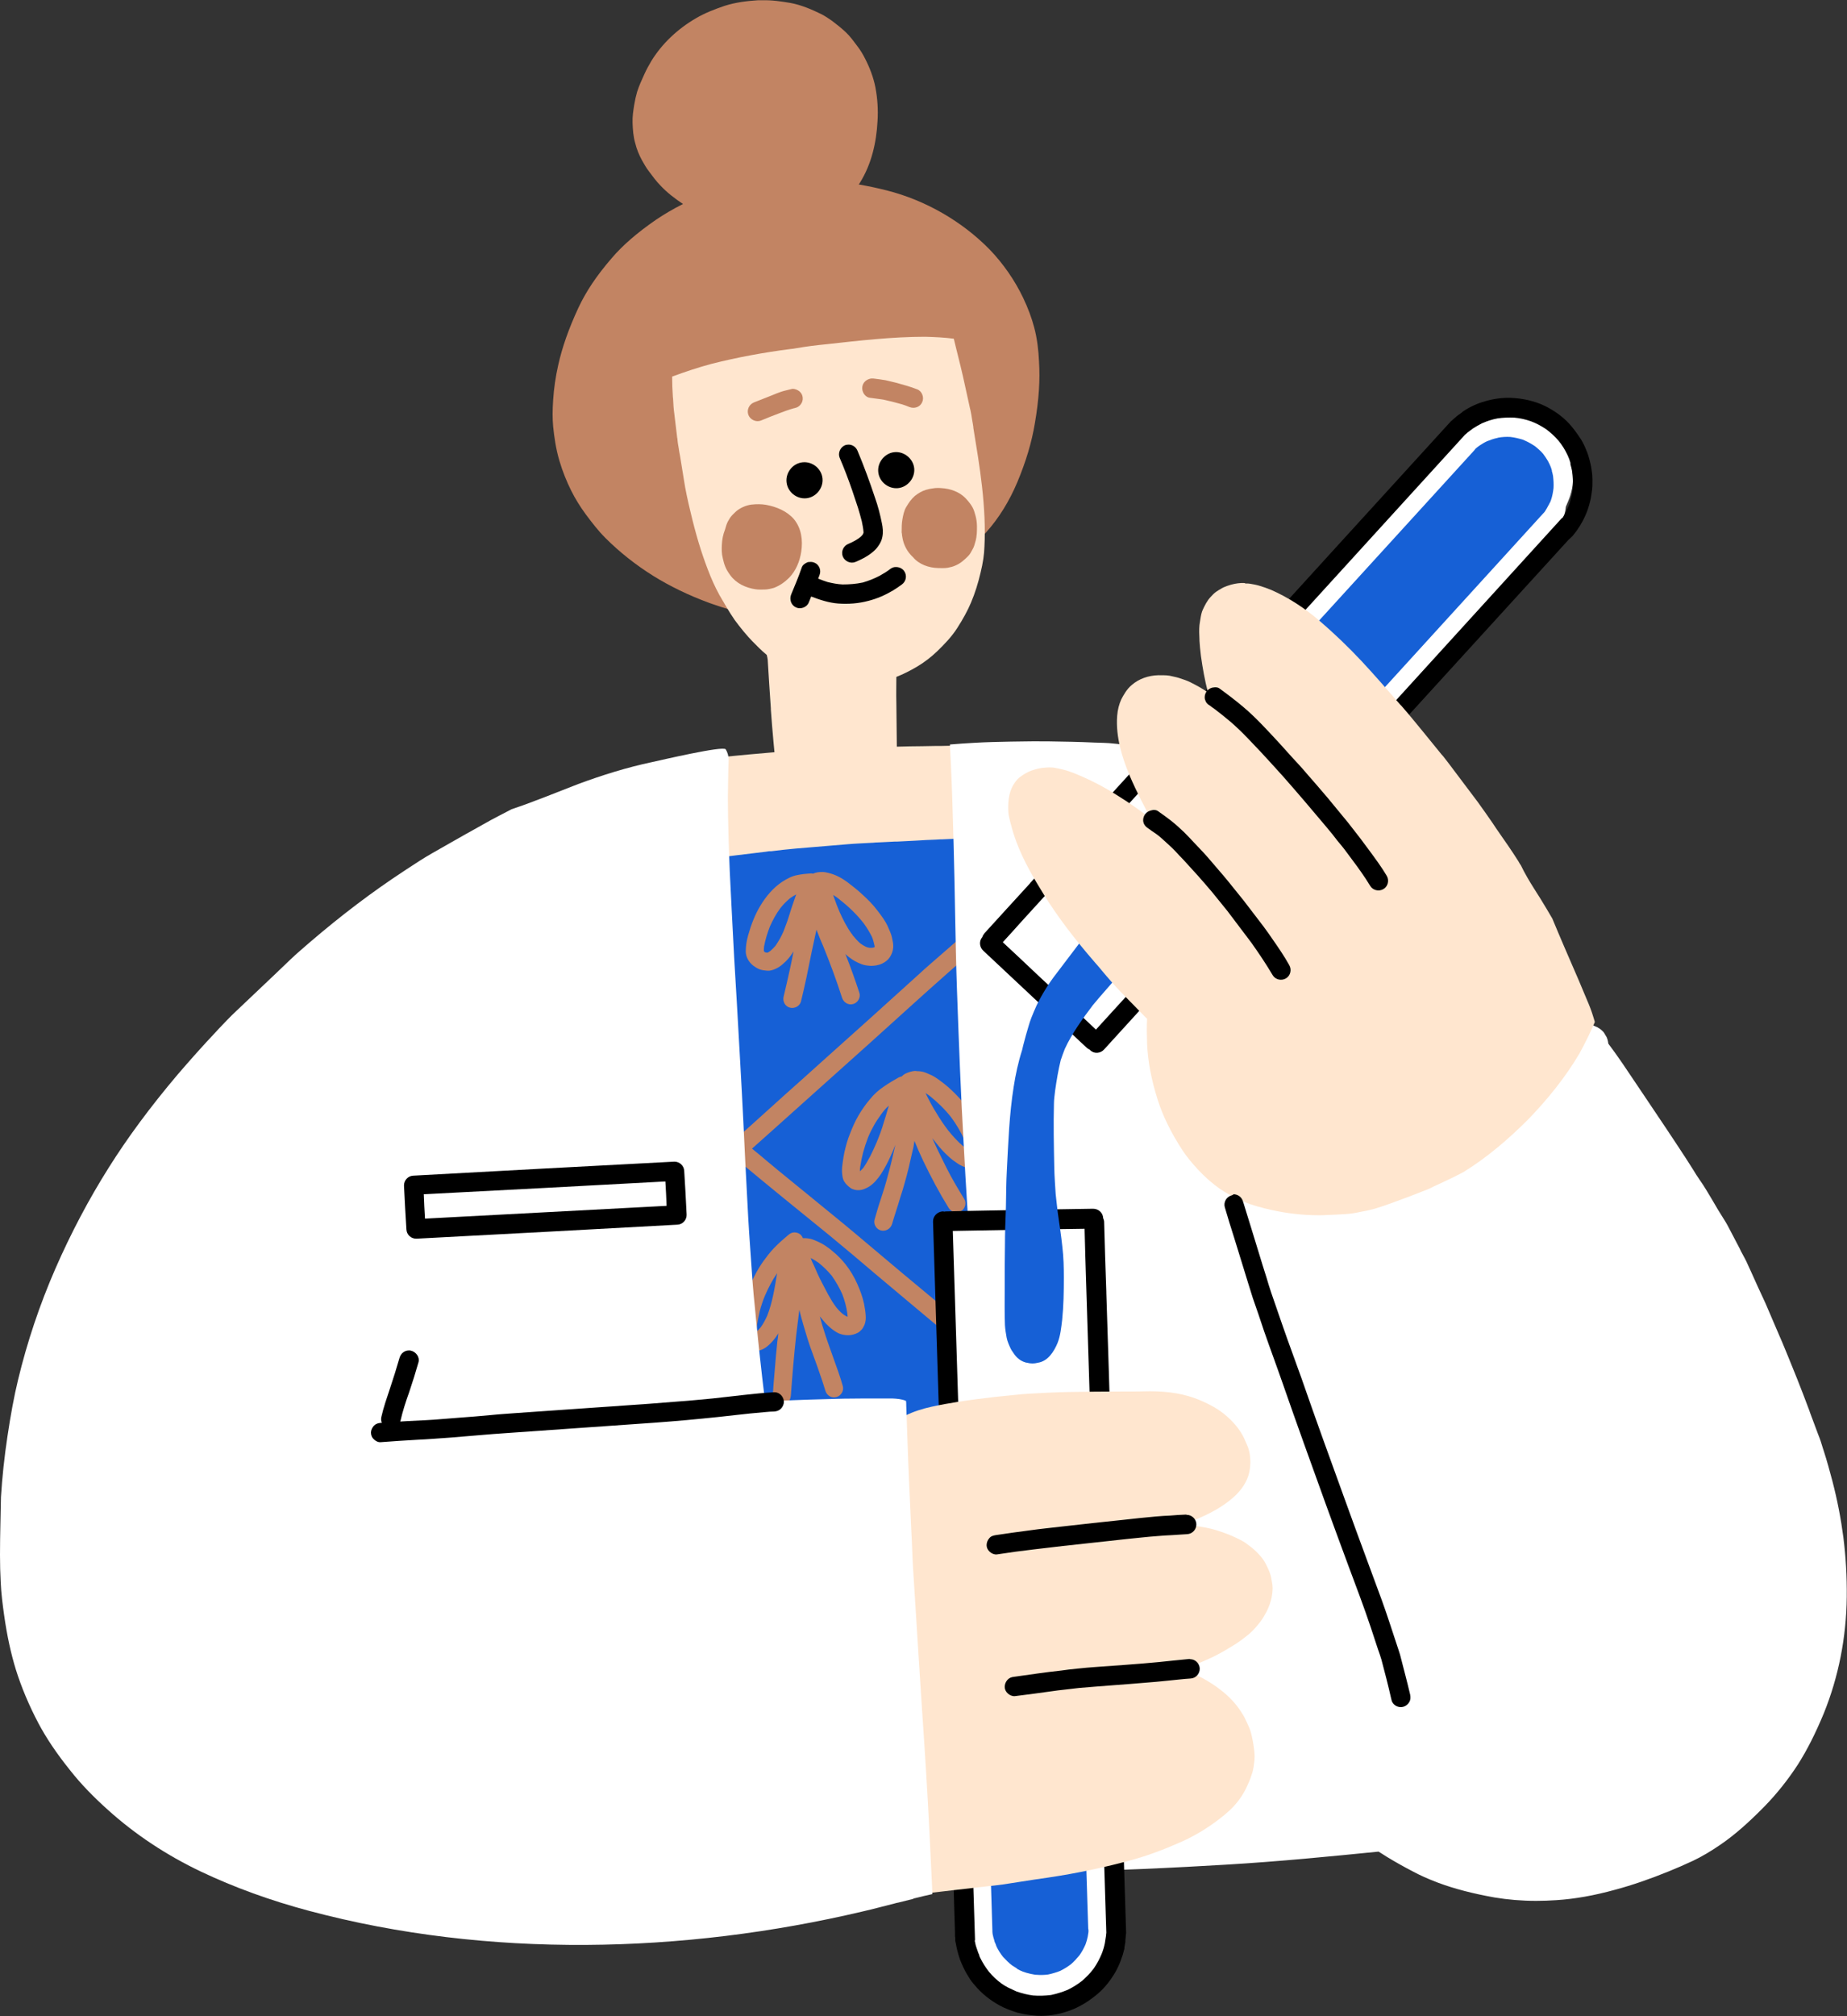 <?xml version="1.0" encoding="UTF-8" standalone="no"?><svg xmlns="http://www.w3.org/2000/svg" xmlns:xlink="http://www.w3.org/1999/xlink" fill="#000000" height="835.2" preserveAspectRatio="xMidYMid meet" version="1" viewBox="-194.0 -274.2 765.3 835.2" width="765.3" zoomAndPan="magnify"><rect x="-194.0" y="-274.2" width="765.3" height="835.2" fill="#333333" stroke="none"/><g id="change1_1"><path d="M455.7-66.4c-0.3,0.7-0.6,1.4-0.9,2.1c-0.2,2.2-0.8,4.5-1.9,6.7c-3.7,7.3-9.4,13.4-14.8,19.5 c-5.4,6.1-10.8,12.2-16.3,18.2c-5.3,5.8-10.6,11.5-16.4,16.7c-1,1-2.1,1.9-3.2,2.8c-0.3,5.5-3.9,10.3-8.7,12.8 c-2.7,4.2-7.1,6.8-12.9,7.1c-8.8,0.4-15.7-7.6-15.9-15.9c-0.1-2.8,0.3-5.5,1.1-8c-6.2,6-15.9,5.2-22-0.4c-6.4-5.9-5.7-16.5,0-22.5 c10-10.5,20.1-21,30.1-31.5c9.4-9.9,18.5-20.5,29.2-29c11.8-9.4,26.9-19.8,42-10.8c7.6,4.6,12,12.2,12.6,21 C458-73.7,457.2-69.9,455.7-66.4z" fill="#ffffff"/></g><g id="change2_1"><path d="M234.8-98.9c-1.3,7.9-3.7,15.9-7.3,24.5c-3.3,7.8-7.6,14.8-12.8,20.6c-2.9,3.2-6.4,5.9-9.8,8.4 c-3.2,2.3-7,4.2-12.5,6c-3.6,1.3-7.7,2-12.3,2.2c-10.3,5-21.1,9.2-31.6,13.2c-2.3,0.9-4.6,1.8-6.9,2.7l-1,0.4l-0.3,0.1 c-0.7,0.3-1.4,0.6-2.1,1c-1.2,0.6-2.4,1.1-3.7,1.6c-1,0.3-2.1,0.5-3.4,0.5c-0.9,0-1.8-0.1-3-0.2c-3.1-0.4-7.2-1-11.3-1.7 c-5.1-1-10.6-2.6-16.8-4.8c-8.7-3.2-16.5-7-23.4-11.3c-7.2-4.5-13.9-9.8-19.7-15.6c-3.1-3.1-5.7-6.5-8.3-10c-2.2-3-4.2-6.2-5.9-9.6 c-1.9-3.8-3.6-8-4.9-12.4c-1.5-5-2.2-10.2-2.6-14.2c-0.3-3.2-0.3-6.7,0-11.1c0.3-4.7,1-9.5,2.1-14.4c1.6-7.2,4.3-15,8.4-23.8 c3.1-6.6,7.4-13.1,13.7-20.4c4.6-5.4,10.5-10.5,18.3-15.9c3.4-2.3,7.1-4.5,11.3-6.6c-3.3-2.2-6.6-4.7-9.3-7.6 c-1.8-1.8-3.3-3.9-4.8-5.9c-1.1-1.4-2-3-2.9-4.6c-1.2-2.2-2.2-4.6-2.8-7.1c-0.8-2.7-1-5.6-1.1-8.4c-0.1-2.6,0.3-5.1,0.7-7.6 c0.3-1.8,0.7-3.6,1.2-5.3c0.8-2.5,1.9-4.9,3-7.3c0.8-1.8,1.8-3.6,2.8-5.3c4.5-7.4,11.1-13.5,18.5-17.8c3.7-2.2,7.9-3.8,12-5.2 c4.4-1.4,9.1-2,13.8-2.3c0.6,0,1.2,0,1.8,0c4.1-0.1,7.9,0.5,11.5,1.1c4.5,0.8,8.9,2.7,13,4.7c1.5,0.8,2.9,1.7,4.3,2.7 c2,1.5,4,3.1,5.8,4.8c1.8,1.7,3.3,3.8,4.8,5.8c1.2,1.6,2.2,3.2,3.1,5c1.9,3.7,3.5,7.8,4.3,11.9c0.9,4.7,1.2,9.4,0.9,14.1 c-0.5,9-2.5,17.8-7.3,25.5c-0.1,0.2-0.3,0.5-0.5,0.7c3.9,0.7,7.8,1.5,11.7,2.5c16.1,4.1,31.1,12.8,42.5,24.4 c5.7,5.9,10.5,12.9,13.9,20c2.1,4.4,3.6,8.5,4.6,12.3c1.3,4.8,1.8,9.8,2,14C237-117,236.5-108.8,234.8-98.9z" fill="#c28463"/></g><g id="change3_1"><path d="M250.6,56.8c-0.3,2.1-1.5,4.1-3.1,5.5C247,73.2,246.4,86,246,98.4l-0.1,4.2l-0.1,4.1 c-0.2,7.5-0.4,16.1-0.7,24.4v0.6l-0.1,3c-0.4,10.5-0.8,20.9-1.1,31.4c-0.4,10.7-0.7,22.2-1,35.1c-0.2,11-0.3,22.1-0.4,32.8v4.1 c0.1,2.8,0.1,5.6,0.2,8.4v0.3c0.1,6.9,0.3,14.7,0.6,22.2c0.6,12.4,1.2,24.8,1.8,37.2c0.1,2.2,0.2,4.4,0.4,6.7 c0.4,7.5,0.9,16.1,0.9,24.2v0.5c0,2.6,0,5.1-0.1,7.5c-0.1,2.5-1.4,5.1-3.9,7.3c-2.2,2.1-5,2.9-7.5,3.5c-2.3,0.6-4.8,1-7.5,1.4 c-2.1,0.3-4.3,0.5-7,0.6l-5.3,0.3l-5.2,0.3c-1.5,0.1-3.1,0.1-4.4,0.1h-0.6c-0.4,0-0.9,0-1.3,0l-9.7,0.2c-17.7,0.4-37.8,0.8-57.4,1 H136c-3.2,0-6.5,0.1-9.8,0.1c-2.2,0-4.5,0-6.9-0.1c-2.2-0.1-4.4-0.2-6.6-0.7l-2.1-0.6c-1.4-0.6-2.5-1.5-3.4-2.7 c-1.4-1.8-2-4.1-1.7-6.4c0.3-2.2,1.5-4.2,3.2-5.5c1.2-0.9,2.8-1.6,4.3-1.8c0.8-0.1,1.5-0.1,2.2,0.1c2.5,0.6,5.2,0.7,7.7,0.7h1 c2.2,0,4.4,0,6.5,0c-0.7-0.5-1.4-1.1-1.9-1.8c-1.5-2-2.9-4.1-4.3-6.2l-0.6-0.9c-2.2-3.3-4.1-6.4-5.8-9.5c-2.1-3.7-3.2-7.9-4.2-11.9 v-0.2c-1.4-5.4-2.1-10.9-2.7-16.1l-0.6-5.5l-0.6-5.5c-1-9-1.9-18-2.7-26.7l-0.3-3.3c-0.2-1.9-0.3-3.7-0.5-5.6 c-0.3-3.7-0.7-7.6-1.1-11.4l-0.9-7.5l-1.4-11.9c-1-8.6-2.1-17.4-3.2-25.8l-0.9-7.4l-1.3-10.2c-2.2-17.1-4.3-34.3-6.5-51.4 c-1.5-12.2-3-24.3-4.5-36.5c-0.5-4.3-1-8.7-1.6-13.5l-0.2-1.7c-0.4-3.1-0.8-6.8-1.1-10.3c-0.2-1.8-0.3-3.7-0.3-5.6 c0-0.3,0-0.6,0-0.8v-0.4c0-1.7-0.1-3.4,0.1-5.1c0.1-1,0.5-2.2,1-3.4c0.7-1.5,1.6-2.6,3-3.9c1.4-1.2,3.2-2,5.7-2.3 c0.3,0,0.5-0.1,0.8-0.1c4.1-0.4,8.2-0.8,12.3-1.2c6.8-0.7,13.9-1.3,20.8-1.9l-0.4-4.2c-0.4-4.5-0.8-9.1-1.1-13.5v-0.5 c-0.5-6.9-0.9-13.6-1.3-20.1c-0.1-0.7-0.2-1.4-0.4-2c-2.2-1.8-4.2-3.9-5.9-5.6c-2.5-2.6-4.9-5.5-7.4-8.9c-2.4-3.5-4.5-7.2-6.3-10.3 c-1.8-3.3-3.4-6.8-4.9-10.8c-2.6-6.8-4.9-14.3-7.1-23.7c-1.2-4.9-2.1-9.2-2.7-13.1l-1.6-9.9l-0.3-1.6L87.3-88v-0.1 c-0.2-1.2-0.5-2.7-0.6-4.1v-0.2l-0.1-0.4c-0.4-3.4-0.8-6.7-1.2-10c-0.3-2.1-0.4-4.1-0.5-6.1l-0.1-0.9c-0.2-2.9-0.3-5.6-0.3-8.3v-0.1 c5.4-2,10.8-3.8,16.4-5.3c10.7-2.7,21.6-4.7,32.5-6.1c0.9-0.1,1.9-0.2,2.8-0.4c4-0.7,8.1-1.2,12.2-1.6c13.6-1.5,27.2-3.1,40.9-3.1 c4,0.1,8,0.3,11.9,0.8c0.3,1.1,0.5,2.2,0.8,3.3c1.3,5.2,2.7,10.7,3.9,16.4l2,9.1l0.2,0.8c0.3,1.3,0.5,2.7,0.7,4 c0.1,0.6,0.2,1.1,0.3,1.7l0.2,1.3v0.3c1.3,8,2.7,16.2,3.6,24.4c1,8.9,1.4,17.2,1,24.8c-0.1,3.3-0.6,6.7-1.6,10.8 c-1,4.3-2.3,8.5-4,12.5c-1.4,3.3-3.2,6.6-5.7,10.5c-2.3,3.6-5.4,6.8-8.3,9.6c-2.4,2.3-5.2,4.5-8.4,6.4c-2.9,1.7-5.7,3.1-8.5,4.2v0.1 c0,3.4-0.1,7,0,10.6l0.1,9.1l0.1,9.1c3.5-0.1,7.1-0.2,10.6-0.2l5.5-0.1h1.9h0.3c9.9-0.2,20.2-0.4,30.3-0.9l1.9-0.1l1.8-0.1 c2.6-0.1,4.6,0.4,6.3,1.7c1.6,1.2,2.7,3,3.1,5c2.1,0.4,4,1.6,5,3.1c1.5,2.3,3.1,4.6,4.6,6.9C250.3,52.5,250.9,54.6,250.6,56.8z" fill="#ffe6cf"/></g><g id="change4_1"><path d="M261.1,78.5c0,2.3-0.9,4.5-2.5,6.1c-0.1,0-0.2,0.1-0.2,0.1c-0.1,1.7-0.2,3.5-0.3,5.2l-0.1,2V92v0.5v0.2 c-0.2,4.2-0.3,8.9-0.4,13.5l-0.1,4.5v0.4c0,4-0.1,7.5-0.1,11.1c-0.1,12-0.1,23.9-0.1,35.9c-0.1,20.1-0.2,42.4-0.6,68.3 c-0.1,7.1-0.3,14.4-0.5,20.8v0.4v0.9v0.7l-0.1,2.6v0.1c-0.1,2.4-0.1,4.9-0.2,7.3c0,2.6-0.2,5.3-0.3,7.7v0.3v0.5v0.4v0.1l-0.1,1 c0,0.7-0.1,1.3-0.1,2l-0.5,10.6l-0.5,10.2c-0.1,3-0.4,5.9-0.6,9.1v0.4c-0.1,1.3-0.2,2.7-0.3,4c-0.2,3.9-0.5,7.7-0.8,11.6 c0,0.6-0.1,1.1-0.1,1.7v0.2c0,1.1-0.1,2.2-0.2,3.2l-0.2,1.7l-1.9,17.4c-0.5,4.2-1.2,8.5-1.9,12.6v0.1v0.2v0.1l-0.5,2.9 c-0.6,3.1-1.1,6.3-1.7,9.4c0.3,0,0.6,0.1,0.9,0.2c2.1,0.6,4,2,5.1,3.9c1.2,2,1.5,4.4,0.9,6.6c-0.6,2.2-2.1,4.2-3.9,5.1 c-2.1,1-4.1,1.8-6,2.5c-2.4,13.7-4.8,27.1-6.9,38.6c-0.4,2.2-2.2,4.1-3.9,5.1c-1.3,0.8-2.8,1.2-4.3,1.2c-0.8,0-1.6-0.1-2.3-0.3 c-2.1-0.6-4-2-5.1-3.9c-1.1-1.9-1.4-3.9-0.9-6.6c0.6-3.3,1.1-6.5,1.7-9.7l0.6-3.4l1-5.8c0.7-4.1,1.5-8.3,2.3-12.5h-2h-2 c-1.3,0.1-2.5,0.1-3.8,0.1h-1.2l-3,0.1c-4.6,0-9.1,0.2-13.5,0.3l-3.7,0.1l-10.4,0.3h-0.1c-6.9,0.2-13.7,0.4-20.6,0.6 c-12.3,0.4-24.8,0.8-35.5,1.1c-5.3,0.1-10.9,0.4-16.1,0.6h-0.7l-1.2,0.1c-4.1,0.2-8.2,0.3-12.3,0.5c-0.9,0-1.7,0.1-2.5,0.1l-1.3,0.1 h-0.1h-0.2h-0.3h-0.3c-4.4,0.2-9.4,0.4-14.2,0.4c-2.9,0-5.5-0.1-8-0.2l-1.8-0.1c-3.6-0.2-7.4-0.4-10.9-1.4c-1.3-0.3-2.5-0.8-3.5-1.3 c-0.8-0.4-1.6-1-2.3-1.6c-0.2-0.2-0.4-0.3-0.6-0.5c-1.1-0.8-2.1-2.8-2.6-4.3c-0.3-0.7-0.4-1.4-0.6-2.3c-0.3-1.8-0.5-3.7-0.6-5.4 c-0.1-0.8-0.1-1.6-0.2-2.4l-0.2-1.7l-0.1-1l-0.1-1.1c-0.8-9.1-1.8-19-3.2-31c-1.4-13.1-2.8-25.8-4-37c-0.9-8.4-1.6-17-2.2-24.5v-0.4 l-0.2-2.1l-0.1-1.7c-0.1-1.6-0.3-3.3-0.4-5c-0.6-7.7-1.3-15.5-1.9-23.6v-0.2l-0.7-9.2c-0.7-9.1-1.6-18.3-2.4-26.4l-0.1-0.9v-0.3 l-0.4-4.3c-1-10.6-2-21-3.1-33.3c-0.8-8.3-1.5-17.2-1.9-25.8c-0.2-6.7-0.4-15.5,0.3-24.3c0.4-4.6,1.1-9.3,2.1-13.8 c-3.2,0.1-5.7,0.1-8,0.1h-0.5c-4.7-0.1-8.6-4-8.6-8.6c0-2.2,0.9-4.4,2.5-6c1.6-1.6,3.7-2.5,6-2.5h0.7c3.3,0,6.7,0,10.4-0.1l2.7-0.1 l2.8-0.1h0.5h0.2c0.8-0.2,1.5-0.3,2.3-0.3c0.4,0,0.8,0,1.2,0.1l14.9-1.3c3.6-0.3,7.3-0.7,10.5-1.1h0.2h0.2h0.4 c1.6-0.2,3.3-0.4,5-0.6c4.4-0.5,8.8-1,13.2-1.5c12-1.4,24.1-2.8,36.1-4.3l1.3-0.2h0.3h0.4h0.2c3.1-0.4,6.7-0.8,10.1-1.1l10.8-0.9 l10.8-0.9c3.4-0.3,6.8-0.4,10.1-0.6h0.1h0.1l1.1-0.1c0.8,0,1.5-0.1,2.3-0.1l5.9-0.3h0.5h0.5l7.9-0.4c2.7-0.2,5.3-0.3,8-0.4l1.7-0.1 h0.6c7.7-0.3,15.6-0.7,23.4-1.2c1.5-0.1,3-0.2,4.5-0.3l1.5-0.1h0.5c3.9-0.3,7.1-0.5,10.4-0.7c1.6,0,3.3-0.1,4.9-0.2h0.6h0.4h0.2 c2.7-0.1,6.8-0.3,10.6-0.6c0.1,0,0.3,0,0.4,0c1.9,0,4.1,1,5.1,2.1C260.2,74,261.1,76.3,261.1,78.5z" fill="#1660d6"/></g><g id="change2_2"><path d="M123.3,120.3c0.1,0,0.1,0,0.2,0.1c0,0,0,0-0.1,0C123.3,120.3,123.3,120.3,123.3,120.3z M115,119.9 c0-2.3,0.4-4.6,1-6.7c1.2-4.3,2.8-8.5,5.1-12.3c2.3-3.8,5.3-7.4,9.1-9.9c1.9-1.2,3.9-2.3,6.1-2.7c1.9-0.4,3.9-0.6,5.9-0.7 c0.2,0,0.5,0.1,0.7,0.1c1.1-0.5,2.3-0.7,3.8-0.7c0.9,0,1.8,0.2,2.6,0.4c2.9,0.7,5.5,2.1,7.8,3.8c2.2,1.7,4.3,3.3,6.3,5.2 c2.2,2,4.3,4.1,6.1,6.5c1.7,2.2,3.4,4.4,4.5,7c0.6,1.4,1.3,2.8,1.6,4.3c0.3,1.4,0.6,2.7,0.5,4.1c-0.1,1.4-0.6,2.8-1.4,4 s-1.9,2-3.1,2.6c-0.8,0.4-1.6,0.6-2.5,0.8c-0.7,0.1-1.5,0.2-2.2,0.2c-1.3-0.1-2.7-0.2-3.9-0.7c-1.3-0.5-2.6-1.1-3.8-1.9 c-1-0.7-2-1.4-2.9-2.3c2.1,5.3,4,10.6,5.8,16.1c0.6,1.9-0.7,4.1-2.6,4.6c-2,0.6-4-0.7-4.6-2.6c-2.3-7.2-4.9-14.2-7.7-21.1 c-1-2.3-2-4.7-2.9-7.1c-0.7,3.1-1.3,6.2-2,9.3c-0.7,3.4-1.4,6.9-2.1,10.3c-0.7,3.4-1.5,6.7-2.3,10.1c-0.5,2-2.7,3.1-4.6,2.6 c-2-0.5-3.1-2.6-2.6-4.6c0.9-3.7,1.7-7.3,2.5-10.9c0.6-2.6,1.1-5.2,1.6-7.8c-1.2,2-2.7,3.8-4.5,5.3c-0.9,0.8-1.8,1.4-2.9,1.9 c-1.1,0.5-2.3,0.9-3.5,0.8c-1.1-0.1-2.2-0.2-3.2-0.6c-1-0.4-1.8-0.9-2.6-1.5C116.3,124.4,115,122.2,115,119.9z M168.1,118.3 c-0.1,0-0.1,0.1-0.1,0.2C168,118.4,168.1,118.4,168.1,118.3z M151.2,96.5c0.2,0.5,0.4,1.1,0.6,1.7c0.6,1.8,1.3,3.5,2.1,5.4 c1.4,3.1,2.9,6.1,4.9,8.9c0.1,0.1,0.2,0.2,0.2,0.3c0,0,0,0,0-0.1c0.1,0.1,0.2,0.2,0.2,0.4c1.1,1.3,2.1,2.5,3.4,3.6 c0.7,0.5,1.4,0.9,2.2,1.3c0.5,0.2,0.9,0.3,1.4,0.4c0.5,0,0.9,0,1.3,0c0.2-0.1,0.5-0.1,0.7-0.2c0.1,0,0.1-0.1,0.2-0.1 c0-0.1,0-0.1,0-0.2c0-0.1,0-0.1,0-0.2c-0.3-1.3-0.6-2.6-1.1-3.8c-1-2-2.1-3.8-3.4-5.6c-2.8-3.6-6.2-6.9-9.8-9.7 C153.2,97.8,152.2,97.1,151.2,96.5z M122.5,119.7c0.1,0.2,0.2,0.4,0.4,0.5c0.1,0.1,0.3,0.1,0.5,0.2c0,0,0.1,0,0.1,0c0,0,0,0,0,0 c0,0,0.1,0,0.1,0c0,0,0.1,0,0.1,0c0.1,0,0.2,0,0.3,0c0.1,0,0.1,0,0.1,0c0.4-0.2,0.8-0.5,1.1-0.7c0.7-0.6,1.4-1.3,2.1-2.1 c1.3-1.9,2.4-3.8,3.3-5.9c0.7-1.9,1.5-3.8,2.1-5.8c0.4-1.3,0.8-2.6,1.2-3.8c0.7-2,1.3-3.9,2-5.8c-0.9,0.5-1.8,1-2.7,1.7 c-1.4,1.2-2.7,2.5-3.8,3.9c-1.8,2.4-3.2,5-4.4,7.7c-1,2.6-1.9,5.4-2.4,8.2C122.5,118.4,122.5,119.1,122.5,119.7z M194,199.4 c-0.6-0.7-1.1-1.4-1.7-2.1c0.7,1.5,1.4,3.1,2.1,4.6c1.2,2.5,2.5,5,3.7,7.5c2.2,4.4,4.8,8.8,7.4,13c1.1,1.7,0.4,4.1-1.3,5.1 c-1.8,1.1-4,0.4-5.1-1.3c-3.9-6.3-7.4-12.9-10.6-19.6c-1.3-2.7-2.5-5.5-3.6-8.2c-0.2,1.4-0.4,2.8-0.8,4.2c-0.5,2.3-1.1,4.7-1.6,7 c-0.5,2.1-1.1,4.3-1.7,6.4c-0.5,1.9-1.1,3.7-1.7,5.6c-1.1,3.8-2.4,7.5-3.5,11.3c-0.6,1.9-2.6,3.1-4.6,2.6c-1.9-0.5-3.2-2.6-2.6-4.6 c1-3.6,2.1-7.2,3.3-10.7c1.1-3.3,2-6.7,2.9-10.1c0.9-3.4,1.6-6.7,2.4-10.1c-0.7,1.8-1.4,3.5-2.2,5.2c-1.1,2.4-2.4,4.8-3.8,7 c-1.4,2-2.9,3.9-5,5.2c-1.2,0.7-2.5,1.3-3.9,1.4c-1.2,0.1-2.7-0.2-3.7-0.9c-1-0.8-1.9-1.5-2.6-2.7c-0.7-1.1-0.8-2.5-0.9-3.8 c-0.1-1.5,0.1-2.9,0.3-4.3c0.2-1.4,0.4-2.7,0.7-4.1c0.6-2.6,1.3-5.2,2.3-7.6c1-2.6,2.1-5.1,3.5-7.5c1.4-2.4,3-4.7,4.8-6.8 c1.7-2.1,3.7-3.9,6-5.4c1.9-1.3,3.9-2.5,5.9-3.6c0.4-0.2,0.8-0.3,1.2-0.4c0.4-0.4,0.9-0.8,1.4-1.1c1.3-0.6,2.7-1.1,4.2-1.2 c0.1,0,0.2,0,0.7,0.1c1.3,0,2.6,0.2,3.8,0.7c1.3,0.6,2.7,1.1,3.9,1.9c2.4,1.6,4.7,3.4,6.8,5.4c1.8,1.7,3.6,3.6,5.2,5.6 c1.8,2.3,3.4,4.6,4.8,7.2c1.3,2.4,2.5,5,3.4,7.6c0.5,1.3,0.9,2.7,1.2,4.1c0.2,0.9,0.2,1.7,0,2.6c-0.2,0.6-0.4,1.3-0.7,1.8 c-0.7,1.2-1.6,2-2.8,2.6c-0.6,0.3-1.2,0.5-1.9,0.6c-1,0.1-1.5,0.1-2.5,0c-1.6-0.3-3.1-1-4.4-1.9c-1.2-0.8-2.3-1.6-3.3-2.5 C197.4,203.4,195.6,201.5,194,199.4z M162.5,211.5c-0.1,0-0.1,0-0.2,0C162.4,211.6,162.5,211.6,162.5,211.5z M174.3,183.8 c-1.2,1-2.2,2.2-3.2,3.6c-1.1,1.5-2.1,3-3,4.6c-0.9,1.6-1.7,3.2-2.4,4.9c-0.8,2.1-1.5,4.2-2.1,6.4c-0.5,2-0.9,4-1.2,6 c-0.1,0.5-0.1,1.1-0.1,1.7c0.5-0.5,1-0.9,1.4-1.4c1.1-1.6,2-3.2,2.9-4.9c0.9-1.8,1.8-3.7,2.6-5.6c1.1-2.7,2.2-5.5,3-8.4 c0.6-1.8,1.1-3.5,1.6-5.3C174,184.9,174.1,184.3,174.3,183.8z M189.5,178.6c0.7,1.5,1.5,3,2.3,4.5c0.7,1.3,1.5,2.6,2.3,3.9 c1.4,2.4,3,4.7,4.8,7.1c1.9,2.3,3.9,4.6,6.2,6.5c0.6,0.4,1.2,0.8,1.9,1.2c-0.4-1.2-0.8-2.4-1.3-3.6c-1.5-3.4-3.4-6.6-5.6-9.6 c-2.6-3.3-5.5-6.1-8.7-8.7C190.8,179.4,190.1,179,189.5,178.6z M164.7,270.7c0.1,1.3,0,2.6-0.5,3.9c-0.4,0.8-0.7,1.5-1.3,2.1 c-0.4,0.4-0.9,0.9-1.5,1.2c-1.2,0.6-2.5,1-3.9,1c-1.6,0-3.2-0.3-4.6-1.1c-1.1-0.6-2.2-1.4-3.2-2.3c-0.9-0.8-1.7-1.6-2.5-2.6 c-0.5-0.6-1-1.2-1.5-1.8c0.5,1.7,0.9,3.5,1.5,5.2c0.6,1.9,1.2,3.9,1.9,5.8c0.7,2.1,1.5,4.1,2.2,6.2c1.4,3.9,2.8,7.7,3.9,11.6 c0.6,1.9-0.7,4.1-2.6,4.6c-2,0.6-4-0.6-4.6-2.6c-0.5-1.5-0.9-3-1.4-4.4c-1.3-3.9-2.7-7.8-4.1-11.6c-1.4-3.7-2.5-7.4-3.6-11.2 c-0.6-2.1-1.2-4.2-1.7-6.3c-0.4,3.5-0.9,7-1.3,10.5c-0.9,8.3-1.6,16.6-2.2,24.9c-0.1,1.1-0.4,2-1.1,2.7s-1.6,1.1-2.6,1.1 c-2,0-4-1.8-3.8-3.8c0.2-3.4,0.5-6.9,0.8-10.3c0.3-4.1,0.7-8.1,1.1-12.1c0.2-1.1,0.3-2.2,0.4-3.3c0,0.1-0.1,0.1-0.1,0.2 c-1.3,2.1-3,4.1-5,5.6c-1.8,1.3-4.1,1.9-6.3,1.4c-2.6-0.6-4.5-2.7-5.1-5.2c-0.3-1.1-0.2-2.4-0.1-3.6c0.1-1.3,0.3-2.5,0.5-3.8 c0.4-2.3,0.8-4.7,1.5-7c0.7-2.2,1.5-4.4,2.4-6.5c1.9-4.3,4.1-8.6,7-12.3c1.4-1.9,2.9-3.7,4.6-5.3c1.5-1.5,3.1-2.8,4.7-4.2 c0.8-0.7,1.6-1.1,2.6-1.1c1,0,2,0.4,2.7,1.1c0.3,0.4,0.6,0.8,0.8,1.3c0.4,0,0.8,0,1.2,0c1.2,0.1,2.4,0.3,3.5,0.8 c1.5,0.6,3,1.3,4.4,2.2c1.2,0.8,2.3,1.6,3.3,2.5c2,1.6,3.7,3.4,5.3,5.4c1.9,2.4,3.5,5.1,4.8,8c1.2,2.7,2.2,5.4,2.8,8.2 C164.3,267.4,164.6,269,164.7,270.7z M118.5,277.8c-0.1,0-0.1-0.1-0.2-0.1C118.3,277.8,118.4,277.8,118.5,277.8z M128,253.2 c-2,2.9-3.6,6-5,9.2c-0.9,2.1-1.6,4.3-2.2,6.5c-0.5,2.1-0.9,4.3-1.2,6.4c-0.1,0.7-0.2,1.5-0.2,2.2c0.6-0.6,1.2-1.2,1.8-1.9 c1.1-1.5,1.9-3.1,2.7-4.8C126.1,265.2,127,259.2,128,253.2z M157.2,272.1c-0.1,0.1-0.1,0.3-0.2,0.5 C157.1,272.4,157.1,272.3,157.2,272.1z M157.2,271.2c0-0.4-0.1-0.9-0.1-1.3c-0.4-2.8-1.1-5.4-2.1-8c-1.2-2.7-2.7-5.3-4.4-7.7 c-1.6-1.9-3.4-3.7-5.4-5.3c-1-0.7-2.1-1.4-3.3-2c0.4,1.1,0.8,2.1,1.3,3c1,2.3,2,4.6,3.2,6.9c1.9,3.6,3.6,7.2,6,10.4 c0.8,1,1.7,2,2.8,2.9c0.5,0.4,1,0.7,1.6,1c0,0.1,0.1,0.1,0.2,0.1S157.1,271.2,157.2,271.2z M315.8,370.7c-0.1-1.1-0.7-1.8-1.5-2.5 c-13.1-11.5-26.2-23-39.3-34.5c-6.4-5.6-12.8-11.3-19.3-16.9c-5.7-5-11.5-9.9-17.3-14.9c-3.3-2.9-6.7-5.7-10-8.6 c-2.2-1.9-4.4-3.7-6.7-5.5c-6.4-5.3-12.8-10.5-19.2-15.8c-7.5-6.3-15.1-12.5-22.6-18.8c-6.6-5.5-13-11-19.6-16.5 c-6.3-5.3-12.7-10.4-19-15.6c-5.7-4.7-11.5-9.3-17.2-14.1c-2.1-1.8-4.3-3.6-6.5-5.4c2.8-2.5,5.6-5,8.4-7.5 c13.5-12.1,27-24.2,40.5-36.3c10.9-9.8,21.7-19.7,32.7-29.4c6.6-5.8,13.2-11.5,19.7-17.3c7.2-5.8,14.5-11.5,21.7-17.3 c2-1.6,3.9-3.2,5.9-4.7c4.3-3.2,8.6-6.3,12.9-9.5c2.5-1.9,5.1-3.7,7.7-5.6c1.7-1.2,2.3-3.4,1.1-5.2c-0.7-1.1-2-1.7-3.2-1.7 c-0.5-0.1-1.2,0.1-1.8,0.5c-7.3,5.2-14.4,10.5-21.6,15.8c-0.6,0.4-1.2,0.9-1.7,1.4c-1.7,1.4-3.5,2.8-5.2,4.1 c-4.6,3.7-9.3,7.4-13.9,11.1c-2.3,1.8-4.7,3.6-6.9,5.6c-3.1,2.7-6.2,5.4-9.3,8.1c-4.4,3.8-8.7,7.6-13.1,11.4 c-1.6,1.4-3.2,2.8-4.8,4.3c-13.3,12.1-26.7,24.1-40.1,36.1c-5.1,4.6-10.2,9.2-15.4,13.8c-4.4,4-8.9,8-13.3,12 c-2.1,1.9-4.2,3.7-6.2,5.6c-0.4-0.1-0.8-0.2-1.2-0.2c-1.2,0.1-2.4,0.7-3.1,1.6c-0.6,0.8-0.8,1.8-0.7,2.7c0,0.1,0.1,0.3,0.1,0.4 c-9.1,8.4-18.2,16.8-27.2,25.4c-0.7,0.6-1,1.8-1,2.7c0,1,0.5,2,1.2,2.6c0.7,0.6,1.7,1,2.7,1c1.1,0,1.9-0.5,2.6-1.2 c8.3-7.9,16.8-15.7,25.2-23.6c0.6-0.5,1.1-1.1,1.7-1.6c12.6,10.5,25.3,20.8,38,31.1c6.3,5.2,12.6,10.5,18.8,15.8 c5.8,4.9,11.6,9.7,17.4,14.6c5.7,4.8,11.4,9.5,17.2,14.3c4.5,3.7,9.1,7.5,13.6,11.2c2.3,1.9,4.6,3.7,6.9,5.6 c7.3,6.2,14.7,12.5,22,18.7c6.2,5.3,12.3,10.8,18.4,16.2c11.7,10.2,23.3,20.5,35,30.7c3.5,3.1,7,6.2,10.6,9.3 c0.7,0.6,1.8,0.8,2.7,0.7c1-0.1,1.9-0.7,2.5-1.5C315.7,372.6,315.9,371.6,315.8,370.7z" fill="#c28463"/></g><g id="change1_2"><path d="M571.2,387.4c-0.2,16.8-3.4,33-9.5,48.1c-3.4,8.2-6.9,15.2-10.8,21.3c-3.9,6-8.6,12-14,17.5 c-6.6,6.7-12.3,11.7-18,15.6c-4.1,2.8-7.8,5-11.4,6.7c-3.4,1.6-6.9,3.1-10.1,4.4c-7.6,3.1-15.1,5.7-22.2,7.6 c-8.7,2.4-16.6,3.8-24.2,4.3c-2.9,0.2-5.8,0.3-8.5,0.3c-6,0-11.8-0.5-17.2-1.4c-9-1.6-16.7-3.6-23.4-6.1c-4.2-1.6-7.6-3.1-10.7-4.8 c-3.3-1.7-6.7-3.6-10.5-5.9c-1.2-0.8-2.4-1.5-3.5-2.2c-19,1.9-41.1,4.1-63.1,5.4c-10.2,0.6-20.9,1.2-34.9,1.8 c-2.6,0.1-5.1,0.2-7.7,0.3c0,0.5,0,1,0,1.5c0,0.8,0,1.6,0,2.4c-0.1,4.7-0.2,9-0.4,13.2c-0.2,2.3-0.5,4.7-0.8,6.9 c-0.3,2.2-0.7,4.1-1.2,5.9c-0.5,1.5-1,2.9-1.6,4.4c-0.7,2-1.7,4.1-2.9,6.1c-1.1,1.9-2.4,3.7-3.6,5.3c-3.2,4.3-7.5,7.3-12.3,8.7 c-1.7,0.5-3.4,0.8-5.1,1c-0.9,0.1-1.8,0.1-2.9,0.1c-0.7,0-1.3,0-1.9,0c-2.7-0.1-4.8-0.3-6.8-0.7c-2.2-0.4-4.3-1.1-6.5-2.1 c-1.9-0.8-3.8-1.8-5.5-3.1l-0.8-0.6c-0.7-0.6-1.5-1.2-2.2-1.8c-0.9-0.8-1.7-1.5-2.6-2.3c-1.8-1.6-3.4-3.4-4.7-5.4 c-1.9-2.8-3-5.3-3.4-7.6c-0.5-2.8-0.8-5.6-1-8.2c-0.2-1.6-0.3-3.3-0.4-4.9c-0.1-2.7-0.4-5.5-0.6-8.3c-0.2-2.1-0.3-4.2-0.5-6.3 c-0.2-2.3-0.1-4.6,0-6.6c0.1-0.9,0.4-1.7,0.9-2.4c-0.2-0.4-0.3-0.9-0.3-1.4c0-1,0.5-2.1,1.2-2.8s1.5-1.1,2.8-1.2 c0.8,0,1.6-0.1,2.4-0.1s1.5,0,2.2-0.1c1.3-0.1,2.6-0.2,4.1-0.4c2.1-0.3,4.2-0.7,6.3-1.1c0.5-0.1,1.1-0.2,1.6-0.3c-0.5-2-1-4-1.6-6.1 c-2.4-9.5-4.4-19.9-6-30.8c-1.5-10.5-3.1-21.7-4.3-32.9c-0.2-1.4-0.3-2.8-0.5-4.2c-0.4-3.8-0.9-7.7-1.1-11.6 c-0.2-3.8-0.5-7.6-0.7-11.4c0-0.7-0.1-1.3-0.1-2c-0.1-1.4-0.2-2.8-0.2-4.2c-0.2-6.2-0.3-12.5-0.5-18.7c-0.2-6.4-0.4-12.6-1-18.8 c-0.3-2.4-0.5-4.5-0.8-6.5c0.1-1,0.1-2,0.1-3c0.1-3,0.1-6.1,0.2-9.1c-0.7,1.3-2,2.3-3.6,2.3c-2.1,0-4.1-1.8-4-4 c0.1-3.3,0.1-6.5,0.1-9.8c-0.9-0.5-1.6-1.4-1.9-2.4c-0.6-1.9-0.6-3.9-0.7-5.9c0-1.1,0-2.2,0-3.3c-0.1-1.8-0.1-3.7-0.1-5.5 c0-4.4-0.1-8.9-0.1-13.3c0-9.2,0-18.4-0.1-27.6c-0.1-8.6-0.4-17.3-0.9-26c-0.1-2.1,2-4,3.9-4.1c1,0,2.1,0.5,2.8,1.2 c0.8,0.8,1.1,1.7,1.2,2.8c0,0.3,0,0.5,0,0.8c0.2,0,0.4-0.1,0.7-0.1c0.5,0,1,0.1,1.5,0.3c-0.1-3.4-0.4-6.8-0.6-10.2 c-0.5-7.5-0.9-15-1.3-22.5c-1.3-22.1-2.1-44.1-2.9-66.2c-0.7-20.3-0.8-40.5-1.4-60.8c-0.3-10.8-0.6-21.5-1.1-32.3 c-0.1-2.7-0.3-5.3-0.4-8c3.4-0.3,6.7-0.5,10.1-0.7c5-0.3,10.1-0.4,15.1-0.5c4.3,0,8.7-0.2,13.4-0.1c0.7,0,1.5,0,2.3,0 c6.4,0.1,12.7,0.2,19,0.5c2.6,0.1,5.3,0.1,7.9,0.4c3,0.3,6,0.6,9,0.9c4.7,0.6,9.5,1.3,14.2,2.3c1.9,0.4,3.9,0.9,5.8,1.3 c2.2,0.7,4.5,1.4,6.7,2.1l0.2,0.1c1.3,0.4,2.6,0.9,3.8,1.4l0.6,0.3l5.4,2.1l5.4,2.1c11.3,4.4,22.1,9.5,32.1,15.3 c15.4,8.8,28.6,17.9,40.2,27.8c12.4,10.6,23.5,21.7,32.8,33c6.8,8.2,12.5,16.2,17.5,24.3c1-0.1,1.9-0.1,2.9-0.1 c4.6,0,8.9,0.5,12.8,1.3l1,0.2c3,0.6,6.2,1.3,9.1,2.7c1.4,0.5,2.6,1.4,3.6,2.5l0.6,1l0.6,1c0.4,0.9,0.6,1.8,0.7,2.7 c4.1,5.4,7.9,11.2,11.6,16.7c1.3,1.9,2.6,3.9,3.9,5.8c5.8,8.6,11.5,17.1,16.9,25.4c0.9,1.5,1.9,2.9,2.8,4.4l1.3,2.1 c0.5,0.7,0.9,1.4,1.4,2.1c1,1.4,1.9,2.8,2.8,4.3l2.4,4l2.4,4.1c0.5,0.8,1,1.6,1.5,2.4c1.1,1.7,2.2,3.5,3.1,5.3l2.2,4.2l2.2,4.2 c0.3,0.7,0.6,1.3,1,2c0.7,1.3,1.5,2.7,2.1,4.1l1.6,3.5c1.9,4.3,3.9,8.6,5.9,12.9c0.6,1.4,1.2,2.8,1.8,4.2c0.3,0.7,0.6,1.4,0.9,2.1 l3.3,7.7l1,2.3c1.5,3.5,2.9,7.1,4.3,10.5c0.6,1.6,1.3,3.1,1.9,4.7c1.7,4.3,3.4,8.7,5,13l0.3,0.9l3.4,9.1c0.8,1.9,1.4,3.9,2,5.9 l0.3,0.9c1.3,4,2.4,8.1,3.5,12.2c2.1,8,3.6,15.9,4.6,23.5C570.8,370.6,571.3,379,571.2,387.4z" fill="#ffffff"/></g><g id="change5_1"><path d="M463.7-86.7c-0.6-1.5-1.2-3-2-4.4c-0.2-0.4-0.4-0.7-0.6-1.1c-0.1-0.1-0.2-0.3-0.3-0.4c-1.4-2.2-3-4.3-4.7-6.2 c-2.8-3-6.4-5.5-10.1-7.3c-4.4-2.1-9.2-3.1-14.1-3.3c-3.5-0.1-7.1,0.4-10.5,1.4c-3.3,0.9-6.5,2.4-9.3,4.3c0,0-0.1,0-0.1,0.1 l-0.1,0.1l-0.1,0.1c-0.6,0.4-1.2,0.9-1.8,1.3c0,0-0.1,0-0.1,0.1c-0.1,0.1-0.2,0.2-0.3,0.2l-0.1,0.1c0,0-0.1,0-0.1,0.1 c-0.2,0.2-0.5,0.4-0.7,0.6c-0.4,0.3-0.7,0.6-1,0.9c-0.2,0.2-0.5,0.3-0.7,0.6c-32.5,35.6-65,71.3-97.4,106.9 c-11.3,12.4-22.7,24.9-34,37.3c-14.2,15.5-28.3,31.1-42.5,46.6c-0.1,0.1-0.1,0.1-0.2,0.2c-0.1,0.1-0.1,0.2-0.2,0.3 c-3.2,3.5-6.4,7-9.6,10.5c-3.1,3.4-6.1,6.7-9.2,10.1c-0.4,0.5-0.7,1-0.9,1.6c-1.4,1.6-1.2,4.1,0.4,5.6c5.8,5.5,11.7,10.9,17.5,16.4 c6.5,6.1,12.9,12.1,19.4,18.2c0,0,0,0,0.1,0.1c2,1.9,4,3.8,6.1,5.7c0.3,0.2,0.6,0.4,1,0.6c0.1,0.1,0.2,0.2,0.3,0.3 c1.6,1.5,4.2,1.3,5.7-0.4c35.2-38.6,70.4-77.3,105.6-115.9c29-31.8,57.9-63.5,86.9-95.3c0.3-0.2,0.5-0.4,0.7-0.6 c0.1-0.1,0.2-0.2,0.2-0.2l0.1-0.1l0.1-0.1l0.1-0.1l0.1-0.1l0.1-0.1l0.1-0.1c0.1-0.1,0.1-0.1,0.2-0.2c2.1-2.5,3.9-5.4,5.2-8.4 c0.9-1.9,1.5-4,2-6c0.2-0.9,0.4-1.8,0.5-2.7c0.1-0.7,0.2-1.4,0.3-2.1c0-0.1,0-0.2,0-0.3c0.1-0.6,0.1-1.3,0.1-1.9c0-0.1,0-0.1,0-0.2 C466-78.2,465.1-82.7,463.7-86.7z M352,51.5c-30.6,33.6-61.3,67.2-91.9,100.8c-7.9-7.5-15.9-14.9-23.8-22.3 c-4.9-4.7-9.9-9.3-14.8-13.9c2.6-2.8,5.1-5.6,7.6-8.4c17.5-19.2,35-38.4,52.5-57.6c14.1-15.4,28.1-30.9,42.2-46.3 c29.7-32.6,59.5-65.3,89.2-97.9c0,0,0-0.1,0.1-0.1c0.2-0.1,0.4-0.3,0.5-0.4c0.2-0.2,0.4-0.4,0.7-0.6c0.7-0.5,1.3-1,2-1.5 c1.2-0.8,2.5-1.5,3.8-2.2c2.1-0.9,4.3-1.6,6.5-2c2.2-0.3,4.5-0.4,6.8-0.3c2.4,0.2,4.6,0.7,6.9,1.5c2.2,0.8,4.2,1.9,6.2,3.2 c1.9,1.4,3.7,3,5.3,4.9c1.5,1.8,2.7,3.8,3.7,5.9c0.5,1.1,0.9,2.1,1.2,3.2c0,0,0,0,0,0.1c0,0.1,0,0.1,0,0.2c0,0.1,0,0.1,0,0.2 c0,0,0,0,0,0.1c0.3,1,0.5,1.9,0.7,2.9c0.3,2.3,0.4,4.5,0.3,6.8c-0.2,2.2-0.7,4.4-1.4,6.6c-0.1,0.3-0.3,0.7-0.4,1c0,0,0,0,0,0.1 s0,0.1-0.1,0.2c0,0,0,0.1-0.1,0.1c0,0,0,0,0,0.1c0,0.1-0.1,0.1-0.1,0.2c-0.2,0.4-0.4,0.9-0.6,1.3c0,0,0,0,0,0.1s-0.1,0.1-0.1,0.2 c-0.4,0.9-0.9,1.7-1.4,2.5c-0.2,0.2-0.5,0.3-0.7,0.6C419.2-22.3,385.6,14.6,352,51.5z M268,377.8c-0.5-17.3-1.1-34.5-1.6-51.8 c-0.6-21.6-1.3-43.1-2-64.7c0-0.1,0-0.1,0-0.2c0-0.1,0-0.2,0-0.2c-0.2-5-0.3-9.9-0.5-14.9c-0.1-4.7-0.3-9.3-0.4-14 c0-0.6-0.2-1.1-0.4-1.6c-0.1-2.3-2-3.9-4.2-3.9c-8.2,0.1-16.4,0.3-24.7,0.4c-9.1,0.2-18.2,0.3-27.3,0.5h-0.1 c-2.8,0.1-5.7,0.1-8.5,0.2c0,0,0,0-0.1,0c-0.3,0-0.6,0-0.9,0.1c-0.3-0.1-0.5-0.1-0.8-0.1c-2.2,0.2-4,2.1-3.9,4.3 c1.7,53.7,3.3,107.3,5,161c1.4,44.4,2.7,88.9,4.1,133.3c0,0.1,0,0.2,0,0.3v0.1c0,0.1,0,0.1,0,0.2c0,0.1,0,0.1,0,0.2 c0,0.1,0,0.1,0,0.2c0,0.1,0,0.1,0,0.2v0.1c0,0.1,0,0.2,0,0.2c0,0.2,0,0.4,0.1,0.6c0,0.4,0,0.8,0,1.2c0,0.4,0.1,0.7,0.2,1.1 c0.4,2.4,1,4.7,1.8,7c0.8,2,1.7,4,2.8,5.9c0.5,0.8,1,1.6,1.5,2.4c0.4,0.6,0.9,1.2,1.3,1.7c0.1,0.1,0.1,0.2,0.2,0.2 c0.4,0.5,0.9,1,1.3,1.5l0.1,0.1c3,3.3,6.8,6,10.7,7.9c1.5,0.7,3,1.3,4.6,1.8c0.4,0.1,0.8,0.3,1.2,0.4c0.2,0,0.3,0.1,0.5,0.1 c2.6,0.7,5.2,1,7.9,1.2c4.2,0.2,8.6-0.5,12.6-1.9c4.8-1.6,9-4.3,12.8-7.6c2.7-2.4,5-5.4,6.8-8.5c1.7-3,3-6.4,3.8-9.8v-0.1 c0-0.1,0-0.1,0-0.2c0-0.1,0-0.1,0-0.2c0.1-0.8,0.3-1.5,0.4-2.3v-0.1c0-0.1,0-0.3,0-0.4v-0.1v-0.1c0-0.3,0.1-0.6,0.1-1 c0-0.4,0.1-0.9,0.1-1.3c0.1-0.3,0.1-0.6,0.1-0.9C271.1,476.8,269.5,427.3,268,377.8z M264.2,528.1c-0.1,0.9-0.3,1.7-0.4,2.6 c-0.3,1.5-0.7,2.9-1.3,4.4c-0.9,2.2-2,4.2-3.3,6.1c-1.4,1.9-3,3.5-4.8,5.1c-1.9,1.5-4,2.8-6.1,3.8c-2.2,0.9-4.5,1.6-6.8,2.1 c-2.5,0.3-4.9,0.4-7.4,0.2c-2.4-0.3-4.7-0.9-7-1.7c-1.1-0.5-2.2-1-3.2-1.5c0,0,0,0-0.1,0l-0.1-0.1l-0.1-0.1c0,0,0,0-0.1,0 c-0.9-0.5-1.8-1-2.6-1.6c-1.9-1.4-3.6-3-5.1-4.8c-1.4-1.8-2.7-3.8-3.7-5.9c-0.2-0.3-0.3-0.7-0.4-1.1c0,0,0,0,0-0.1s0-0.1-0.1-0.2 c0,0,0-0.1-0.1-0.1c0,0,0,0,0-0.1s0-0.1-0.1-0.2c-0.2-0.5-0.3-1-0.5-1.4c0,0,0,0,0-0.1s0-0.1-0.1-0.2c-0.4-1.1-0.7-2.2-0.9-3.4 c0-0.2,0.1-0.3,0.1-0.5c-1.6-51.2-3.2-102.4-4.8-153.7c-1.5-46.6-2.9-93.3-4.4-139.9c11.2-0.2,22.4-0.4,33.6-0.6 c7-0.1,13.9-0.2,21-0.3c0.1,3.8,0.2,7.6,0.3,11.4c0.8,26.7,1.7,53.3,2.5,80c0.7,21.4,1.3,42.9,2,64.3c1.4,45.3,2.8,90.7,4.2,135.9 c0,0.2-0.1,0.5-0.1,0.8C264.3,527.5,264.3,527.8,264.2,528.1z" fill="inherit"/></g><g id="change4_2"><path d="M449.7-72c-0.2,1.7-0.5,3.3-1,4.8c-0.1,0.3-0.2,0.5-0.3,0.8v0.1l-0.1,0.1l-0.1,0.2c-0.2,0.3-0.3,0.6-0.5,1 l-0.1,0.1c-0.4,0.8-0.8,1.5-1.3,2.3c-0.2,0.3-0.3,0.5-0.6,0.8l-0.1,0.1l-0.2,0.2l-73,80.1l-14.9,16.3l-1.6-1.5l-1.4-1.4 c-0.6-0.7-1.3-1.3-2-1.9c-0.2-0.2-0.5-0.4-0.7-0.7c-3.7,4.4-7.4,8.8-11.1,13.3c-7,8.5-14,16.9-21,25.3c-3.2,3.8-6.3,7.7-9.4,11.6 c-3.6,4.4-7.1,8.9-10.7,13.3c-3.4,4.4-6.8,8.8-10.3,13.1c-3.2,4-6.6,7.9-9.9,11.8c-3.6,4.3-7.2,8.7-10.8,13 c-3.2,3.8-6.6,7.5-9.8,11.4c-4.3,5.7-8.6,11.6-11.6,18.1c-0.6,1.6-1.2,3.1-1.7,4.7c-1,4.1-1.7,8.3-2.3,12.5 c-0.2,1.9-0.5,3.7-0.5,5.5c0,2.1-0.1,4.3-0.1,6.4c0,4.3,0,8.6,0.1,12.9c0.1,4.4,0.1,8.8,0.4,13.2c0.2,2.2,0.2,4.4,0.5,6.6 c0.2,2.1,0.5,4.1,0.7,6.1c0.7,4.8,1.4,9.5,1.9,14.2c0.5,4.2,0.6,8.4,0.6,12.6c0,5.9-0.1,11.8-0.7,17.6c-0.4,3.2-0.7,6.5-1.9,9.5 c-1.5,3.6-4,7.6-8.2,8.2c-1.5,0.4-2.9,0.4-4.4,0c-0.2,0-0.4-0.1-0.6-0.1c-1.4-0.4-2.6-1.1-3.6-2.1c-0.7-0.7-1.3-1.5-1.8-2.3 c-0.3-0.4-0.6-0.9-0.8-1.3c-0.7-1.5-1.4-3-1.7-4.6c-0.3-1.7-0.6-3.4-0.7-5.2c-0.2-5.2-0.1-10.3-0.1-15.5c0-5.7,0-11.5,0.1-17.3 c0-5.4,0.2-10.7,0.4-16c0.1-5.2,0.1-10.4,0.4-15.6c0.6-11.4,1-22.9,2.8-34.2c0.8-5.2,1.9-10.3,3.5-15.3c0.2-0.7,0.3-1.4,0.5-2.1 c0.7-2.7,1.4-5.3,2.2-7.9c0.3-1.1,0.7-2.2,1.1-3.3c0.7-1.7,1.4-3.5,2.2-5.2c2.3-4.7,5-9.1,8.2-13.2c6.8-9,13.6-17.9,20.4-26.8 c3.2-4.2,6.2-8.6,9.4-12.8c3.6-4.9,7.5-9.7,11.5-14.4c1.9-2.2,3.8-4.2,5.7-6.3c0.8-0.9,1.7-1.7,2.5-2.5s1.5-1.6,2.4-2.3 c4.7-3.9,9.5-7.8,14.5-11.4c0.5-0.3,1.1-0.6,1.7-0.8c2.8-3.3,5.5-6.6,8.3-9.9c3.1-3.7,6.1-7.5,9.2-11.2c3.4-4.2,6.8-8.3,10.4-12.4 l-3.5-3.1l-2.9-2.7l-4.3-4l22.7-24.7l65.2-71.5c0.1-0.1,0.2-0.2,0.3-0.4l0.1-0.2c0.1,0,0.2-0.1,0.3-0.2l0.2-0.2 c0.5-0.4,0.9-0.7,1.5-1.1c0.8-0.5,1.7-1.1,2.8-1.6c1.5-0.6,2.9-1.1,4.4-1.4l0.3-0.1c1.6-0.3,3.3-0.4,5-0.3c1.7,0.2,3.4,0.6,5.1,1.1 c0.8,0.3,1.5,0.7,2.2,1c0.8,0.4,1.6,0.9,2.4,1.4c0.7,0.4,1.3,1,2,1.6c0.6,0.5,1.3,1.2,1.9,1.9c0.8,1.1,1.4,2,2,3 c0.2,0.5,0.5,0.9,0.7,1.4c0.4,0.8,0.7,1.7,0.9,2.4v0.1v0.1v0.1c0.2,0.7,0.4,1.4,0.5,2.1C449.7-75.3,449.8-73.7,449.7-72z M253.8,425.5l-0.8-34.7l-5.9,0.2c-5.8,0.2-11.6,0.4-17.4,0.5l-2,0.1c-1.9,0.1-3.9,0.1-5.8,0.2c-0.5,0-1.1,0-1.6,0 c-0.9,0-1.9,0-2.8,0h-2h-2.3l0.6,22.6l3.4,111.2v0.3v0.1v0.1c0,0.3,0.1,0.6,0.1,0.9c0.2,0.9,0.4,1.8,0.7,2.6v0.1 c0.1,0.4,0.2,0.7,0.4,1.1l0.1,0.2l0.1,0.2v0.1c0.1,0.3,0.2,0.6,0.3,0.8c0.7,1.5,1.6,2.9,2.7,4.3c1.2,1.3,2.4,2.5,3.7,3.5 c0.6,0.4,1.3,0.8,1.9,1.2l0.1,0.1l0.1,0.1l0.1,0.1c0.7,0.4,1.5,0.8,2.3,1.1c0.5,0.2,1,0.3,1.5,0.5c1.1,0.3,2.3,0.6,3.6,0.8 c0.7,0,1.3,0.1,2,0.1c0.3,0,0.6,0,0.8,0c0.9,0,1.8-0.1,2.6-0.2c0.9-0.2,1.8-0.4,2.7-0.7c0.8-0.2,1.5-0.5,2.3-0.8 c1.6-0.8,3.1-1.7,4.5-2.8c1.3-1.1,2.4-2.4,3.5-3.7c1-1.4,1.8-2.9,2.5-4.5c0.4-1.1,0.7-2.2,0.9-3.2c0.1-0.7,0.2-1.3,0.3-1.9v-0.3 v-0.3v-0.1c0-0.3,0-0.4-0.1-0.6L253.8,425.5z" fill="#1660d6"/></g><g id="change3_2"><path d="M333,381c0.2,0.9,0.3,1.8,0.3,2.7c0,1.3-0.2,2.6-0.4,3.8c-0.4,1.8-1,3.7-2.1,5.9c-0.8,1.5-1.6,2.9-2.6,4.2 c-1.4,1.8-2.9,3.6-4.8,5.2c-1.6,1.3-3.3,2.6-5.1,3.8c-2.4,1.5-5.6,3.5-9,5.2c-3.3,1.6-7,3.2-12,5.1L297,417l-1.1,0.4 c3.1,1.1,5.8,2.2,8.3,3.5c2.9,1.6,5.6,3.3,8.3,5.5c3,2.4,5.5,5.1,7.5,8.1c0.7,1.1,1.6,2.4,2.2,3.9l0.4,0.8c0.7,1.5,1.4,3,1.8,4.6 c0.5,2,0.9,4,1.2,6.5c0.2,1.5,0.3,2.9,0.2,4.3v0.2c-0.2,1.8-0.4,3.6-0.9,5.3c-0.5,1.6-1.1,3.3-2,5.2c-1.4,3.2-3.3,6.1-5.7,8.7 c-2.4,2.6-5.2,4.7-7.3,6.3c-4.9,3.6-10.2,6.7-15.7,9c-7.3,3.2-13.5,5.4-19.4,7c-10.9,3-22.6,5.5-34.8,7.3l-5.5,0.8 c-4.3,0.7-8.6,1.3-12.9,2c-2.3,0.3-4.6,0.6-6.8,0.8c-0.9,0.1-1.7,0.2-2.6,0.3l-10.5,1.2c-2.9,0.3-5.7,0.7-8.5,1l-5.8,0.7 c-9.6,1.4-19.8,2.9-29.9,4.9c-0.9,0.2-1.7,0.3-2.4,0.3c-1.5,0-2.9-0.4-4.2-1.1c-1.9-1.1-3.3-3-3.9-5.1c-0.6-2.2-0.3-4.6,0.9-6.6 s3.2-3.5,5.1-3.9c2.6-0.5,5.4-1,8.1-1.5c-0.7-1.3-1.1-2.7-1.1-4.2c0-2.2,0.9-4.4,2.5-6c1.5-1.5,3.7-2.5,5.6-2.5c0.1,0,0.3,0,0.4,0 l1.2,0.1l1.1,0.1c-1.3-0.4-2.6-0.9-4.2-1.6c-3.4-1.5-6.3-3-8.9-4.8c-2.8-1.9-6.3-4.4-9.3-7.5c-2.2-2.3-4.5-4.9-6.9-8.2 c-4.6-6.1-8.4-12.6-11.2-19.3c-3.7-8.6-6-15.9-7.1-22.9c-1-6.4-1.5-12.9-1.3-19.3l0.1-5.4l0.1-5.4c0.3-10.9,1.3-25.1,6.3-38 c1.4-3.7,3.2-8,5.7-12.1c1.8-2.9,4.2-6.6,7.3-9.5c3.4-3.2,6.9-5.5,10.4-7.1c1.8-0.8,3.9-1.7,6.2-2.2c1.9-0.4,3.6-0.8,5.2-1.1 c0.9-0.2,1.6-0.3,2.4-0.3c1.5,0,2.9,0.4,4.2,1.2c0.5-0.7,1.1-1.4,1.7-2.1c1.2-1.4,2.7-2.7,4.6-4.1c2.9-2.1,6.4-3.9,10.4-5.2 c3.6-1.2,7.4-1.9,11-2.6l1.2-0.2c5.1-0.9,10.6-1.7,16.8-2.4l2.3-0.3c2-0.2,3.9-0.4,5.9-0.6c0.9-0.1,1.9-0.2,2.9-0.3 c1.9-0.2,4-0.4,6-0.5c5.3-0.3,11-0.6,16.5-0.7c6.9-0.1,14.4-0.2,22.9-0.2c3.5,0,6.9,0,10.5-0.1c8,0,14.6,1.2,20.2,3.5 c5.1,2.1,9,4.4,12.1,7.3c3,2.7,5.3,5.7,6.7,8.7l0.3,0.7c0.5,1.1,1.1,2.4,1.5,3.6c0.4,1.3,0.6,2.5,0.7,3.9c0.2,2,0,4.1-0.4,6 c-0.8,3.6-3.1,7.2-6.5,10.2c-6.2,5.5-14.1,8.8-21,11.3c0.7,0,1.4,0.1,2.1,0.2c4,0.5,8.2,1,12.2,2.3c2.2,0.7,4.5,1.5,7.1,2.7 c1.5,0.7,3,1.4,4.4,2.3c1.5,1.1,3.3,2.4,4.8,3.9c1.4,1.4,2.8,3,3.7,4.8c1,1.9,2.1,4.2,2.4,6.4C332.9,380.3,332.9,380.6,333,381z M466.7,148.7c-0.2-0.5-0.3-1.1-0.5-1.6c-0.7-2.4-1.6-4.7-2.6-7c-1.1-2.7-2.3-5.4-3.4-8.1c-2-4.7-4.1-9.4-6.1-14.1 c-1.7-3.9-3.3-7.8-4.9-11.6c-1.6-2.7-3.2-5.5-4.9-8.2c-1.8-2.9-3.8-5.9-5.5-8.9c-0.9-1.6-1.8-3.2-2.6-4.9c-0.4-0.6-0.8-1.2-1.1-1.8 c-2.7-4.3-5.6-8.4-8.1-12c-0.8-1.2-1.7-2.4-2.5-3.7c-2-2.9-4.1-5.9-6.2-8.8l-6.1-8.1l-6.1-8.1c-0.7-0.9-1.4-1.8-2.1-2.7l-0.8-0.9 l-7.4-9.1c-2.8-3.4-5.7-7-9.1-10.9l-0.6-0.6c-5.1-5.9-10.4-12-15.8-17.8c-5.8-6.2-11.7-11.8-17.4-16.7c-6.5-5.6-13.3-9.9-20.1-12.9 c-1.7-0.7-3.4-1.3-5.1-1.8c-1.4-0.4-2.6-0.6-3.8-0.8c-0.5-0.1-1.1-0.1-1.9-0.1c-0.1-0.2-0.6-0.2-1-0.2h-0.6 c-1.8,0.1-3.7,0.4-5.9,1.2c-0.7,0.3-1.4,0.5-2.1,0.9c-0.9,0.5-1.7,1-2.6,1.6c-0.8,0.6-1.5,1.3-2.2,2.1c-1.5,1.6-2.4,3.5-3.2,5.2 c-0.5,1-0.8,2.5-1,3.8c-0.1,0.8-0.3,1.7-0.4,2.6c-0.2,2-0.1,4,0,6v0.5c0.1,1.8,0.3,3.8,0.6,6.3c0.7,5,1.6,10.1,2.9,15.1 c-2.2-1.5-4.7-2.9-7.3-4.2c-1.4-0.7-3-1.2-4.8-1.8c-1.3-0.4-2.6-0.6-3.8-0.9c-0.8-0.1-1.6-0.2-2.6-0.2c-0.5,0-1.1,0-1.6,0H286 c-4.2,0.1-8.1,1.5-11,4c-2.2,1.8-3.5,4.3-4.4,6c-0.9,2-1.5,4.2-1.7,6.8c-0.7,9,2.3,17.8,5,24.4c1.6,3.8,3.4,7.5,5,10.7l0.7,1.3 c1,2,2.1,4.1,3.1,6.1c-3.5-2.7-6.8-5-10.1-7.2c-3.4-2.2-6.4-4.1-9.3-5.7c-3.4-1.9-7.1-3.7-11.7-5.6c-1.8-0.7-3.4-1.3-5.1-1.7 c-1.3-0.3-2.5-0.6-3.8-0.8c-0.5-0.1-1.1-0.1-1.7-0.1c-0.7,0-1.5,0-2.1,0.1c-1.9,0.1-3.7,0.6-5.5,1.2l-0.2,0.1 c-0.7,0.2-1.4,0.6-2,0.9c-1.9,1.1-3.3,2-4.5,3.7c-2.3,3-3.2,7-2.9,12.5c0.1,1.4,0.5,2.8,0.8,4.1c0.1,0.4,0.2,0.7,0.3,1.1 c0.6,2.4,1.4,4.9,2.3,7.3c3,8,7.5,15.5,11.4,21.8c5.6,9,12.5,18.1,21.1,28c1,1.1,2,2.3,2.9,3.4c2.5,3,5.2,6.1,7.9,8.9l4.3,4.4 l4.3,4.4c0.7,0.8,1.5,1.5,2.2,2.2c-0.2,3.5-0.1,7,0,10.3c0.3,7.2,1.7,14.8,4.4,23.3c2.1,6.6,5.4,13.4,10.2,20.8 c1.7,2.6,3.9,5.3,6.6,8.2c2.9,3.1,5.9,5.7,8.9,7.8c2.6,1.8,5.7,3.5,9.8,5.3c3.7,1.6,7.6,2.6,11.6,3.5c6.3,1.4,12.9,2.2,19.7,2.2 c1.1,0,2.2,0,3.2-0.1c2.7-0.1,5.3-0.2,7.9-0.4c1.9-0.1,3.9-0.4,6.1-0.9c1.8-0.3,3.7-0.7,5.9-1.3c5-1.5,9.8-3.4,14.7-5.2 c2.4-0.9,4.8-1.9,7.2-2.8c0.9-0.4,1.8-0.8,2.7-1.3l0.7-0.3c3.6-1.7,7.6-3.5,11.5-5.6c9.9-6.1,18.7-13.7,26.9-21.9 c8-8.3,15.3-17.3,21.2-27.3c2.3-4.2,4.4-8.5,6.3-12.9C466.8,149,466.7,148.8,466.7,148.7z" fill="#ffe6cf"/></g><g id="change1_3"><path d="M192.3,510.4c-2.4,0.5-4.8,1.1-7.2,1.7c-0.3,0-0.5,0.1-0.8,0.3c-2,0.5-4,1-6,1.5c-0.5,0.1-1.1,0.2-1.7,0.4 c-4.4,1.1-8.8,2.3-13.2,3.3c-74.1,17.5-155.2,19.5-229.1-0.2c-16.2-4.3-31.3-9.8-45-16.3c-14.3-6.8-27.3-15.4-38.6-25.6 c-5.8-5.2-11.1-10.6-15.5-16.2c-5.8-7.2-10-13.5-13.3-19.7c-3.9-7.4-7-14.8-9.3-22.1c-2.1-6.8-3.7-14.2-4.9-22.7 c-0.6-4.3-1.2-8.9-1.4-13.5c-0.2-3.7-0.3-7.5-0.3-11.4c0-8.8,0.3-16.6,0.4-24c0.5-8.1,1.4-16.6,2.7-25.2c1.3-8.7,2.7-16.4,4.4-23.4 c3.7-15.4,8.9-31,15.5-46.1c6.3-14.4,13.7-28.5,22.1-41.8c7.8-12.4,17.1-25,28.6-38.6c5-5.8,10.3-11.8,15.8-17.6l1-1.1 c2.4-2.5,4.9-5.2,7.5-7.6l7.8-7.4l7.7-7.3l6.9-6.6c2.6-2.5,5.4-4.8,8-7.1c13.2-11.3,25.9-20.9,38.7-29.3l1.5-1 c3.5-2.3,7-4.6,10.7-6.7l7.9-4.5l6-3.4C3.8,68.7,8.3,66,13,63.6c1.7-0.9,3.3-1.7,5-2.6c9.3-3.1,18.4-6.9,27.5-10.4 c10-3.7,20.2-6.9,30.6-9.1c3.3-0.7,29.6-6.9,30.6-5.3c0.8,1.3,1.2,2.8,1.2,4.3c-0.2,5-0.2,10.1-0.3,15v2.1c0,4,0.1,8.1,0.2,12.1 c0,1.4,0.1,2.8,0.1,4.2c0.2,4.9,0.3,9.3,0.5,13.4c0.5,9.7,1.1,22.4,1.8,35.2c0.4,6.2,0.7,12.3,1.1,18.5c0.9,16.2,1.9,32.9,2.7,49.3 c0.5,11.3,1.1,22.5,1.7,33.8c0.4,8.4,1,17,1.6,25.3l0.5,7.1c0.3,3.7,0.6,7.4,1,11c0.2,1.7,0.3,3.4,0.5,5.1 c0.5,5.4,1.1,10.9,1.6,15.6c0.6,5.3,1.2,11.1,2.1,18.1c7.2-0.3,15.6-0.7,24.3-0.9c5.4-0.2,10.9-0.3,16.4-0.3c2.7,0,5.4,0,8.1,0h1.1 h1.1c0.6,0,1.2,0,1.8,0c1.8,0.1,3.8,0.2,5.6,1c0.1,0.6,0.1,1.2,0.1,1.8c0.4,10.8,0.7,21.5,1.2,32.2c0.3,6.6,0.6,13.2,0.9,19.8 c0.3,5,0.4,10.1,0.7,15.1c1.5,23.4,2.9,46.9,4.5,70.3c1.2,17.9,2.2,35.8,3,53.7c0.1,2.1,0.2,4.1,0.3,6.2c0,0.6,0.1,1.3,0.1,1.9 C192.2,508.2,192.3,509.3,192.3,510.4z" fill="#ffffff"/></g><g id="change5_2"><path d="M85.5,207c-0.1,0-0.2,0-0.2,0c-36,1.9-72.1,3.8-108.1,5.8c-2.1,0.1-3.8,1.9-3.8,4c0,0.1,0,0.1,0,0.2c0.3,6,0.6,12.1,1,18.1 c0.1,2.2,2,3.9,4.2,3.8c36-1.9,72.1-3.8,108.1-5.8c2.2-0.1,3.9-2,3.8-4.2c-0.3-6-0.6-12.1-1-18.1C89.4,208.7,87.6,207,85.5,207z M-17.9,230.6c-0.2-3.4-0.4-6.8-0.5-10.1c33.3-1.7,66.7-3.5,100.1-5.3c0.2,3.4,0.4,6.8,0.5,10.1C48.8,227.1,15.4,228.8-17.9,230.6z M-20.6,290.1c-1.2,4.2-2.5,8.4-3.9,12.5c-1.4,3.9-2.7,7.9-3.6,11.9c-0.5,2.2-2.7,3.6-4.8,3.1c-2.2-0.5-3.6-2.7-3.1-4.8 c0.9-4,2.3-8,3.6-11.9c1.4-4.2,2.7-8.3,3.9-12.5c0.3-1,0.8-1.9,1.7-2.5c0.7-0.5,1.5-0.7,2.3-0.7c0.2,0,0.5,0,0.8,0.1 C-21.6,285.8-20,288-20.6,290.1z M389.9,430.9c-0.5,0.9-1.4,1.6-2.4,1.9c-2,0.6-4.4-0.6-4.9-2.7c-0.1-0.3-0.1-0.5-0.2-0.8 c-1.2-5.4-2.6-10.7-4-16c-0.4-1.4-0.9-2.8-1.4-4.2c-1-3-2-6.1-3-9.1c-2.9-8.7-6.2-17.3-9.4-25.9c-6.2-16.7-12.3-33.5-18.3-50.3 c-3-8.3-5.9-16.6-8.8-24.9c-2.5-7.2-5.2-14.4-7.7-21.6c-1.5-4.6-3.1-9.2-4.7-13.8c-0.7-2.1-1.3-4.3-2-6.4c-0.5-1.7-1.1-3.5-1.6-5.2 c-1.4-4.5-2.8-9-4.2-13.6c-1.3-4.1-2.6-8.2-3.8-12.4c-0.6-2,0.6-4.3,2.7-4.9c0.3-0.1,0.7-0.2,0.9-0.5c1.8,0,3.4,1.2,3.9,2.9 c0.1,0.2,0.1,0.4,0.2,0.6c1.2,4,2.5,8,3.7,12c1.4,4.6,2.8,9.2,4.2,13.7c0.6,1.8,1.1,3.6,1.7,5.4c0.6,2,1.2,4.1,1.9,6.1 c1.6,4.6,3.2,9.3,4.8,13.9c2.5,7.2,5.2,14.4,7.8,21.7c2.9,8.3,5.8,16.6,8.8,24.9c6.1,16.8,12.1,33.6,18.3,50.3 c2.1,5.6,4.1,11.2,6.2,16.8c1.1,3.1,2.2,6.2,3.2,9.3s2,6.1,3,9.1c0.4,1.3,0.9,2.6,1.3,4c1.4,5.5,2.9,11,4.2,16.6 C390.5,428.9,390.5,429.9,389.9,430.9z" fill="inherit"/></g><g id="change5_3"><path d="M153.9-84.6c-0.8-2,0.3-4.4,2.3-5.2c0.4-0.1,0.7-0.2,1-0.2c1.7-0.2,3.4,0.8,4.1,2.5c2.7,6.4,5.1,13,7.3,19.6 c1.2,3.4,2.1,6.9,2.8,10.4c0.4,1.9,0.6,3.8,0.2,5.7c-0.2,1.3-0.9,2.7-1.7,3.8c-0.7,1.1-1.7,2-2.7,2.8c-2,1.6-4.4,2.8-6.8,3.8 c-2,0.8-4.4-0.3-5.2-2.3c-0.8-2.1,0.3-4.4,2.3-5.2c0.9-0.4,1.8-0.8,2.7-1.3c0.9-0.5,1.8-1.1,2.6-1.8c0.2-0.3,0.5-0.5,0.7-0.8 c0.1-0.2,0.2-0.5,0.3-0.7c0-0.1,0-0.2,0-0.3c-0.1-1.5-0.4-2.9-0.7-4.4c-0.5-1.9-1-3.8-1.6-5.7c-0.8-2.4-1.6-4.8-2.4-7.2 C157.5-75.7,155.8-80.2,153.9-84.6z M176.9-39.3c-0.6,0-1.3,0.3-1.9,0.7c-1.4,1.1-2.9,2-4.5,2.9c-2.3,1.2-4.6,2.1-7,2.8 c-2.8,0.6-5.6,0.8-8.4,0.8c-2.1-0.1-4.1-0.5-6.2-1c-1.2-0.4-2.4-0.8-3.6-1.3c-0.1,0-0.2-0.1-0.3-0.1c0.2-0.4,0.3-0.9,0.5-1.3 c0.4-1,0.5-2,0.1-3.1c-0.4-1-1.1-1.8-2.1-2.2c-0.7-0.3-1.4-0.4-2.1-0.3c-0.3,0-0.6,0-1,0.2c-0.9,0.4-1.9,1.1-2.2,2.1 c-0.7,2.1-1.5,4.1-2.3,6.1c-0.7,1.7-1.4,3.4-2.1,5.1c-0.8,2,0,4.4,2,5.3c1.9,0.9,4.5,0,5.3-2c0.3-0.8,0.7-1.6,1-2.5 c3.7,1.4,7.3,2.6,11.2,2.9c4.2,0.3,8.4,0,12.5-1.1c3.6-0.9,7-2.4,10.2-4.3c1.3-0.8,2.5-1.6,3.7-2.5c1.8-1.3,2.2-3.8,0.9-5.6 C179.7-38.9,178.3-39.4,176.9-39.3z M140.1-67.8c4-0.4,7.1-4.2,6.7-8.2c-0.4-4.1-4.2-7.1-8.2-6.7c-4.1,0.4-7.1,4.2-6.7,8.2 C132.3-70.4,136.1-67.4,140.1-67.8z M176.6-86.9c-4,0.4-7.1,4.2-6.7,8.2c0.4,4.1,4.2,7.1,8.2,6.7c4-0.4,7.1-4.2,6.7-8.2 C184.4-84.2,180.6-87.3,176.6-86.9z M380.6,88.6c-2.2-3.7-4.8-7.2-7.3-10.6c-1.3-1.7-2.5-3.4-3.8-5.1c-1.6-2.1-3.3-4.2-4.9-6.3 c-1.4-1.7-2.8-3.4-4.2-5.1s-2.8-3.4-4.2-5.1c-2.9-3.4-5.8-6.8-8.8-10.2c-2-2.4-4.2-4.7-6.3-7c-1.5-1.7-3-3.3-4.5-5 c-2.3-2.5-4.6-5-7-7.5c-2.7-2.8-5.5-5.6-8.5-8.1c-3.2-2.7-6.5-5.2-9.8-7.6c-0.5-0.4-1.2-0.5-1.9-0.5c-0.6,0.1-1,0.1-1.3,0.2 c-1,0.3-1.9,1-2.4,1.9c-0.5,0.9-0.7,2-0.4,3c0.1,0.3,0.3,0.7,0.4,1c0.4,0.6,0.9,1.1,1.5,1.4c0.7,0.5,1.4,1.1,2.2,1.6 c2.2,1.7,4.5,3.5,6.6,5.3c2.4,2.1,4.7,4.3,6.9,6.6c1.9,2,3.8,4,5.7,6c3.1,3.3,6.1,6.7,9.2,10.1c5.9,6.7,11.7,13.5,17.4,20.3 c1,1.2,1.9,2.3,2.9,3.5c1.3,1.7,2.6,3.4,4,5c1.4,1.7,2.6,3.5,4,5.3c2.7,3.6,5.3,7.2,7.6,11c1.1,1.9,3.6,2.5,5.5,1.4 C381.1,93,381.7,90.5,380.6,88.6z M333.1,114.6c-2.3-3.4-4.8-6.7-7.3-9.9c-1.5-2-3.1-4-4.6-6c-1.5-1.9-3.1-3.8-4.6-5.7 c-1.2-1.5-2.4-3-3.6-4.4c-1.8-2.1-3.6-4.2-5.4-6.3c-2.1-2.5-4.3-4.8-6.6-7.2c-1.4-1.5-2.8-3-4.3-4.5c-1.7-1.6-3.4-3.2-5.3-4.7 c-1.8-1.4-3.7-2.8-5.6-4.1c-0.5-0.4-1.2-0.5-1.9-0.5c-0.6,0.1-0.9,0.2-1.3,0.3c-1,0.3-1.9,1-2.4,1.9c-0.5,0.9-0.7,2-0.4,3 c0.3,1.1,1,1.8,1.9,2.4c1.1,0.8,2.2,1.6,3.3,2.3c1.4,1,2.6,2.1,3.9,3.3c1.4,1.3,2.8,2.5,4.1,3.9c1.1,1.2,2.2,2.4,3.4,3.6 c2,2.2,4,4.4,6,6.6c1.9,2.2,3.9,4.4,5.8,6.7c2.1,2.6,4.3,5.3,6.4,7.9c3.3,4.4,6.6,8.7,9.9,13.1c1.5,2.1,3,4.3,4.4,6.4 c1.5,2.3,3,4.6,4.4,7c1.1,1.9,3.6,2.5,5.5,1.4c1.9-1.1,2.5-3.6,1.4-5.5C338.1,121.8,335.6,118.2,333.1,114.6z M246.4,366.2 c8.9-1,17.8-1.9,26.6-2.9c4.2-0.4,8.3-0.9,12.5-1.2c2.1-0.2,4.1-0.3,6.2-0.4c2.1-0.1,4.1-0.3,6.2-0.4c2.2-0.1,3.9-2,3.8-4.2 c-0.1-2.1-1.9-3.8-4-3.8c-0.2-0.1-0.3-0.1-0.3-0.1c-2.2,0.1-4.4,0.2-6.5,0.4c-2,0.1-4.1,0.2-6.1,0.4c-4.3,0.4-8.5,0.8-12.7,1.3 c-8.9,0.9-17.7,1.9-26.6,2.9c-4.2,0.5-8.4,0.9-12.6,1.5c-4.8,0.6-9.6,1.3-14.3,2c-1.1,0.2-2,0.4-2.7,1.3c-0.7,0.8-1.1,1.8-1.1,2.9 c0,1,0.5,2,1.3,2.7c0.7,0.7,1.9,1.2,2.9,1.1c5.2-0.8,10.3-1.5,15.5-2.1C238.5,367.1,242.5,366.7,246.4,366.2z M299.2,413.1 c-0.2-0.1-0.3-0.1-0.4-0.1c-2.3,0.2-4.7,0.5-7,0.7c-1.9,0.2-3.9,0.4-5.8,0.6c-4.4,0.4-8.8,0.8-13.2,1.1c-4.2,0.3-8.4,0.6-12.5,0.9 c-2.6,0.2-5.3,0.4-7.9,0.7c-2.3,0.2-4.5,0.5-6.7,0.8c-6.6,0.7-13.1,1.7-19.6,2.6c-1.1,0.1-2,0.5-2.7,1.3s-1.1,1.8-1.1,2.9 c0,1,0.5,2,1.3,2.7c0.7,0.7,1.9,1.2,2.9,1.1c5-0.6,10.1-1.3,15.1-2c1.9-0.3,3.8-0.5,5.6-0.7c2-0.2,4-0.5,6-0.7 c9.3-0.8,18.5-1.4,27.8-2.2c2.9-0.2,5.8-0.5,8.8-0.8c3.2-0.3,6.3-0.7,9.5-0.9c2.2-0.1,3.9-2,3.8-4.2 C303,414.8,301.2,413.1,299.2,413.1z M126.9,302.5c-8.6,0.5-17.1,1.7-25.7,2.6c-4.5,0.4-9.1,0.9-13.6,1.2c-4.2,0.3-8.5,0.7-12.7,1 c-18.2,1.3-36.3,2.5-54.5,3.8c-3.8,0.3-7.5,0.5-11.3,0.9c-4.5,0.4-8.9,0.8-13.4,1.1c-4.5,0.3-9,0.8-13.5,1 c-4.8,0.2-9.7,0.5-14.5,0.8c-1.3,0.1-2.6,0.2-4,0.3c-1.1,0.1-2,0.4-2.8,1.2c-0.7,0.8-1.2,1.8-1.2,2.8c0,1.1,0.4,2.1,1.2,2.8 c0.7,0.7,1.8,1.3,2.8,1.2c5-0.4,10.1-0.7,15.1-1c4.6-0.2,9.2-0.6,13.8-0.9c7.9-0.6,15.8-1.4,23.7-1.9c18.1-1.3,36.1-2.5,54.2-3.8 c8.9-0.6,17.9-1.3,26.8-2.2c8.7-0.8,17.4-2,26.1-2.7c1.1-0.1,2.3-0.2,3.4-0.2c1.1-0.1,2-0.4,2.8-1.2c0.7-0.7,1.2-1.8,1.2-2.8 C130.8,304.5,129.1,302.5,126.9,302.5z" fill="inherit"/></g><g id="change2_3"><path d="M138.6-109.5c0.1,1-0.2,2.1-0.9,2.9c-0.4,0.5-0.9,0.9-1.6,1.2c-0.3,0.1-0.7,0.2-1,0.3c-0.1,0-0.1,0-0.1,0 c-2.2,0.6-4.3,1.4-6.4,2.2c-2.4,0.9-4.9,1.9-7.3,2.9c-2,0.8-4.4-0.3-5.2-2.3c-0.8-2.1,0.3-4.4,2.3-5.2c2.5-1,5-2,7.6-3 c1.2-0.5,2.4-1,3.6-1.4c1.5-0.5,3.1-0.8,4.6-1.2c0.1,0,0.2-0.1,0.2,0c0.9-0.1,2,0.4,2.7,0.9C138-111.5,138.5-110.6,138.6-109.5z M182.8-105.6c2,0.8,4.4,0.1,5.3-2c0.9-1.9,0-4.5-2-5.3c-2.8-1.1-5.7-1.9-8.6-2.7c-1.5-0.4-3-0.7-4.6-1.1c-1.7-0.3-3.4-0.5-5-0.7 c-0.3,0-0.7,0-1,0c-1.8,0.3-3.3,1.5-3.6,3.4c-0.3,2.1,1.1,4.4,3.3,4.6c1.5,0.2,3,0.4,4.5,0.6c1,0.1,2,0.4,2.9,0.6 c1.9,0.4,3.9,1,5.8,1.5C180.8-106.4,181.8-106,182.8-105.6z M123.3-65.1c-1.9-0.3-3.8-0.3-5.7-0.1h-0.1c-2.5,0.3-5.1,1.5-6.8,3.1 c-0.9,0.9-1.5,1.4-2.2,2.4c-0.7,1.1-1.1,1.8-1.5,2.9c-0.2,0.7-0.4,1.4-0.6,2c-0.8,2-1.2,4.1-1.3,6.2c-0.1,2-0.1,3.8,0.4,5.7 c0.3,1.2,0.5,2.2,1,3.4c0.5,1.3,1.3,2.5,2.1,3.6c2.5,3.4,6.4,5.2,10.5,5.8c1.3,0.2,2.5,0.1,3.8,0.1c1.1,0,2.8-0.4,3.8-0.7 c2.4-0.9,4.5-2.4,6.3-4.2c2.8-2.9,4.4-6.8,5-10.8c0.7-4.7,0.1-9.6-3-13.4C132.1-62.5,127.7-64.3,123.3-65.1z M210.6-58.7 c-0.2-1.3-0.6-2.7-1-3.9c-0.7-2-2.1-3.7-3.5-5.2c-2.6-2.7-6.4-4-10-4.2c-1.2-0.1-2.4-0.1-3.5,0.1c-0.9,0.1-1.9,0.3-2.9,0.6 c-1.7,0.5-3.2,1.4-4.6,2.5c-1.6,1.4-2.5,2.8-3.6,4.6c-0.9,1.5-1.3,3.4-1.6,5.2c-0.3,1.7-0.3,3.5-0.3,5.2c0,0.2,0,0.4,0.1,0.6 c0,0.5,0.1,1.1,0.2,1.6c0.5,3.2,2.1,6.1,4.4,8.2c2.5,3,6.5,4.4,10.4,4.5c1.4,0,2.5,0.1,3.9-0.1c1.1-0.2,2.4-0.5,3.4-1 c2.1-0.9,3.6-2.3,5.2-3.9c0.8-0.8,1.3-1.9,1.8-2.8c0.6-0.9,0.9-2.3,1.2-3.3c0.6-2.1,0.6-4.2,0.6-6.3 C210.8-57.1,210.7-57.9,210.6-58.7z" fill="#c28463"/></g></svg>